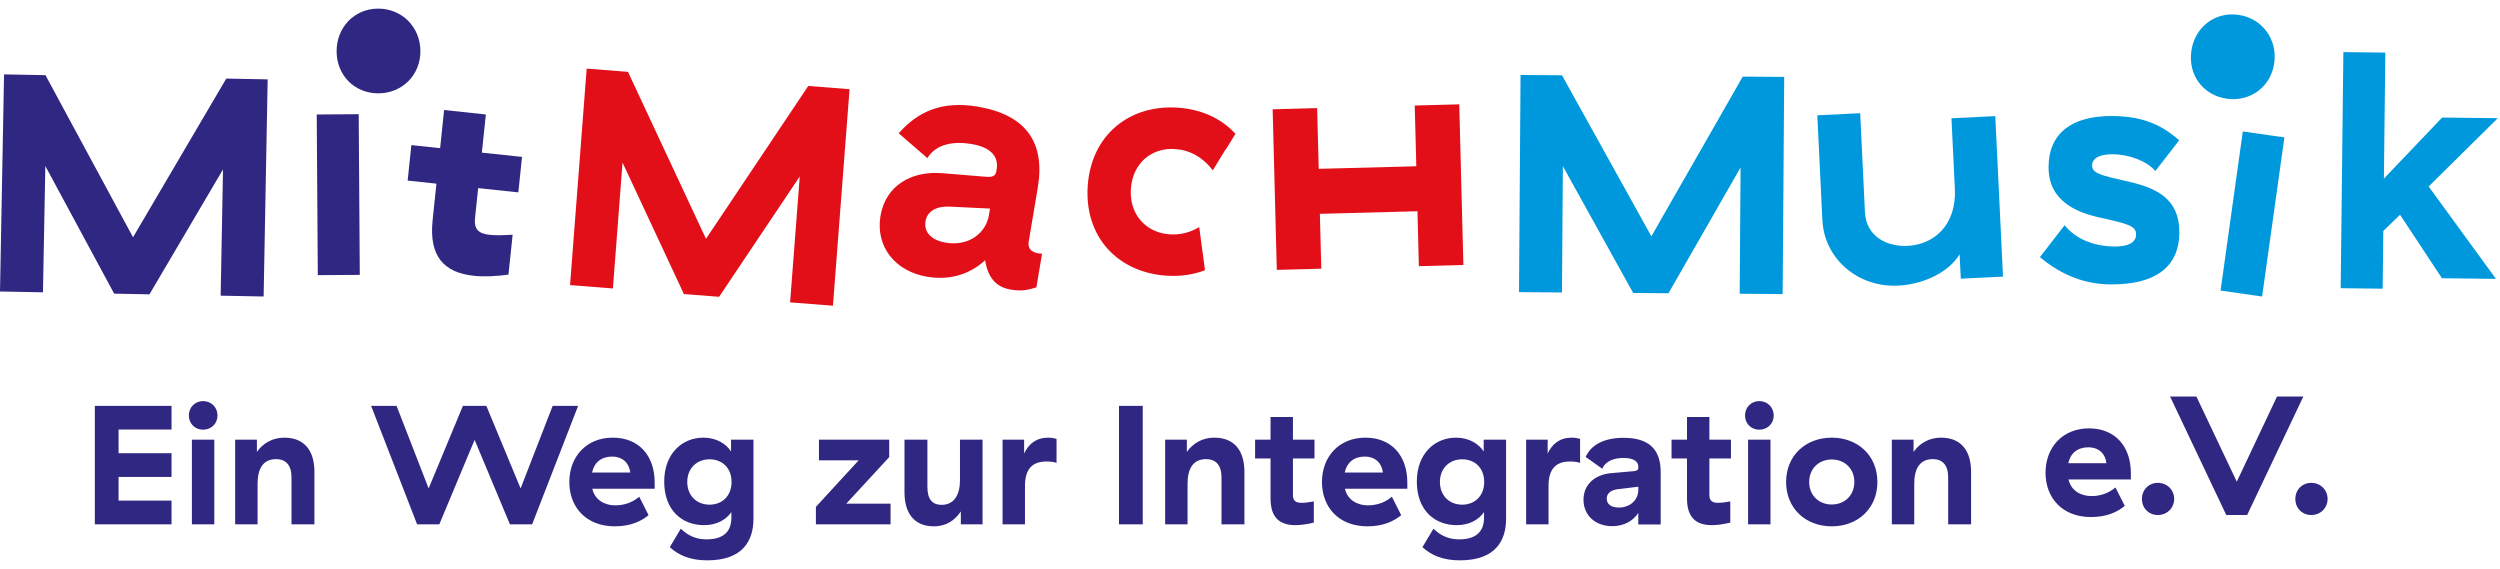 <?xml version="1.0" encoding="UTF-8"?> <svg xmlns="http://www.w3.org/2000/svg" xmlns:xlink="http://www.w3.org/1999/xlink" width="290px" height="66px" viewBox="0 0 290 66" version="1.1"><!-- Generator: Sketch 64 (93537) - https://sketch.com --><title>logo_small_color-text</title><desc>Created with Sketch.</desc><g id="logo_small_color-text" stroke="none" stroke-width="1" fill="none" fill-rule="evenodd"><g id="Group" transform="translate(-0.966, 0.724)"><g id="logo_small_color" transform="translate(0.966, 0.276)"><path d="M36.865,30.917 L41.736,30.885 L41.61,12.246 L36.741,12.28 L36.865,30.917 Z M43.845,-2.11633554e-15 C41.085,0.019 39.028,2.187 39.047,4.975 C39.065,7.764 41.15,9.846 43.912,9.827 C46.672,9.809 48.785,7.697 48.768,4.91 C48.749,2.118 46.605,-0.019 43.845,-2.11633554e-15 Z" id="Fill-1" fill="#302783"></path><path d="M54.963,30.992 C51.551,30.628 49.74,28.786 50.182,24.559 L50.626,20.304 L47.287,19.947 L47.718,15.831 L51.055,16.188 L51.515,11.762 L56.36,12.279 L55.897,16.705 L60.555,17.201 L60.126,21.317 L55.468,20.82 L55.096,24.37 C54.976,25.557 55.51,26.102 56.758,26.234 C57.488,26.313 58.122,26.304 59.467,26.224 L58.982,30.857 C57.591,31.047 56.174,31.122 54.963,30.992" id="Fill-4" fill="#302783"></path><polygon id="Fill-6" fill="#302783" points="0 32.814 4.983 32.908 5.259 18.263 13.242 33.064 17.336 33.143 25.869 18.654 25.597 33.299 30.581 33.393 31.05 8.206 26.246 8.116 15.431 26.52 5.273 7.719 0.469 7.627 0 32.814"></polygon><path d="M113.441,11.374 C118.962,12.321 121.274,15.451 120.382,20.763 C120.382,20.763 119.554,25.705 119.332,27.015 C119.154,28.082 120.019,28.402 120.877,28.436 L120.222,32.328 C119.033,32.714 118.333,32.778 117.199,32.584 C115.369,32.27 114.568,30.995 114.272,29.188 C112.76,30.596 110.474,31.603 107.527,31.099 C103.785,30.457 101.55,27.56 102.137,24.04 C102.721,20.566 105.658,18.83 109.191,19.081 L114.447,19.512 C115.181,19.556 115.483,19.373 115.562,18.913 L115.613,18.607 C115.824,17.344 115.167,16.127 112.714,15.707 C110.749,15.37 108.605,15.631 107.578,17.343 L104.25,14.462 C106.497,11.9 109.322,10.669 113.441,11.374 L113.441,11.374 Z M114.841,23.194 L110.058,22.963 C108.471,22.927 107.542,23.593 107.362,24.662 C107.156,25.886 107.967,26.848 109.705,27.148 C112.35,27.602 114.36,26.062 114.714,23.957 L114.841,23.194 L114.841,23.194 Z" id="Fill-8" fill="#E30F18"></path><path d="M135.649,26.182 C132.927,25.983 130.969,23.861 131.183,20.885 C131.396,17.909 133.595,16.091 136.356,16.291 C137.917,16.405 139.088,17.086 139.994,17.972 C140.033,18.014 140.076,18.051 140.117,18.093 C140.171,18.149 140.219,18.207 140.273,18.264 C140.414,18.42 140.551,18.58 140.683,18.751 L140.687,18.751 L142.137,16.383 L142.256,16.243 L143.312,14.526 C141.776,12.843 139.531,11.701 136.697,11.494 C131.032,11.081 126.599,14.644 126.179,20.521 C125.758,26.429 129.604,30.563 135.232,30.973 C136.942,31.097 138.467,30.845 139.782,30.349 L139.108,25.34 C138.154,25.913 137.001,26.28 135.649,26.182" id="Fill-10" fill="#E30F18"></path><polygon id="Fill-12" fill="#E30F18" points="164.109 11.24 164.291 18.287 152.972 18.585 152.788 11.54 147.627 11.677 148.108 30.307 153.271 30.17 153.105 23.804 164.426 23.505 164.588 29.873 169.753 29.737 169.272 11.104"></polygon><polygon id="Fill-14" fill="#E30F18" points="71.097 32.463 66.126 32.071 68.055 6.96 72.846 7.334 81.895 26.704 93.758 8.971 98.549 9.346 96.621 34.464 91.651 34.074 92.772 19.47 83.415 33.429 79.333 33.109 72.215 17.861 71.097 32.463"></polygon><path d="M231.453,12.469 L232.349,31.086 L227.453,31.326 L227.314,28.496 C226.154,30.456 223.329,31.976 220.158,32.134 C215.586,32.358 211.613,29.088 211.394,24.507 L210.808,12.377 L215.782,12.131 L216.332,23.588 C216.478,26.625 219.129,27.628 221.268,27.522 C224.438,27.366 226.962,25.013 226.765,20.927 L226.369,12.719 L231.453,12.469 L231.453,12.469 Z" id="Fill-17" fill="#0098DD"></path><path d="M245.055,12.458 C248.41,12.486 250.681,13.397 252.781,15.277 L250.022,18.834 C248.999,17.672 247.01,16.909 245.059,16.895 C243.545,16.881 242.692,17.361 242.687,18.181 C242.681,19.112 243.674,19.341 246.951,20.078 C250.155,20.812 252.836,22.063 252.804,25.979 C252.772,30.229 249.697,32.031 244.791,31.991 C241.249,31.963 238.624,30.478 236.628,28.829 L239.496,25.127 C240.701,26.626 242.724,27.575 245.304,27.597 C246.671,27.607 247.778,27.242 247.786,26.199 C247.795,25.193 246.801,24.96 243.708,24.263 C240.982,23.684 237.599,22.389 237.633,18.326 C237.66,14.56 240.223,12.419 245.055,12.458" id="Fill-19" fill="#0098DD"></path><path d="M260.167,14.25 L257.585,32.705 L262.404,33.396 L264.99,14.939 L260.167,14.25 L260.167,14.25 Z M263.815,6.307 C264.201,3.544 262.392,1.111 259.659,0.723 C256.926,0.329 254.578,2.168 254.194,4.931 C253.804,7.693 255.563,10.06 258.297,10.448 C261.031,10.84 263.429,9.068 263.815,6.307 Z" id="Fill-21" fill="#0098DD"></path><polygon id="Fill-23" fill="#0098DD" points="271.519 32.431 276.388 32.489 276.465 25.789 278.404 23.912 283.265 31.276 289.532 31.349 281.723 20.632 289.744 12.71 283.291 12.635 276.533 19.716 276.697 5.102 271.831 5.046 271.519 32.431"></polygon><polygon id="Fill-25" fill="#0098DD" points="181.187 32.925 176.204 32.888 176.383 7.697 181.19 7.733 191.56 26.413 202.16 7.887 206.968 7.922 206.788 33.111 201.803 33.074 201.906 18.427 193.544 33.017 189.449 32.985 181.294 18.278 181.187 32.925"></polygon></g><path d="M243.287,48.967 C246.299,48.967 248.149,51.028 248.149,54.189 L248.149,54.895 L240.905,54.895 L240.925,54.935 C241.24,56.25 242.421,56.82 243.563,56.82 C244.744,56.82 245.669,56.407 246.358,55.819 L247.441,57.958 C246.634,58.626 245.413,59.254 243.524,59.254 C240.196,59.254 238.247,57.036 238.247,54.11 C238.247,51.206 240.196,48.967 243.287,48.967 L243.287,48.967 Z M253.17,57.153 C253.17,58.213 252.342,59.018 251.279,59.018 C250.216,59.018 249.43,58.213 249.43,57.153 C249.43,56.093 250.216,55.287 251.279,55.287 C252.342,55.287 253.17,56.093 253.17,57.153 Z M270.966,57.153 C270.966,58.213 270.138,59.018 269.075,59.018 C268.012,59.018 267.225,58.213 267.225,57.153 C267.225,56.093 268.012,55.287 269.075,55.287 C270.138,55.287 270.966,56.093 270.966,57.153 Z M261.635,59.018 L259.213,59.018 L252.697,45.276 L255.749,45.276 L260.433,55.151 L265.099,45.276 L268.151,45.276 L261.635,59.018 L261.635,59.018 Z M243.209,51.165 C241.968,51.165 241.142,51.834 240.885,53.01 L245.315,53.01 C245.196,51.95 244.469,51.165 243.209,51.165 Z M169.865,50.044 C171.38,50.044 172.523,50.77 173.075,51.653 L173.075,50.28 L175.673,50.28 L175.673,59.446 C175.673,61.978 174.453,64.276 170.319,64.276 C168.33,64.276 166.992,63.687 165.968,62.745 L167.248,60.605 C168.074,61.41 169.019,61.842 170.22,61.842 C172.424,61.842 173.114,60.723 173.114,59.309 L173.114,58.681 C172.464,59.604 171.361,60.193 169.945,60.193 C167.326,60.193 165.318,58.406 165.318,55.147 C165.318,51.869 167.424,50.044 169.865,50.044 L169.865,50.044 Z M82.559,50.044 C84.075,50.044 85.217,50.77 85.768,51.653 L85.768,50.28 L88.367,50.28 L88.367,59.446 C88.367,61.978 87.146,64.276 83.011,64.276 C81.024,64.276 79.685,63.687 78.661,62.745 L79.94,60.605 C80.768,61.41 81.713,61.842 82.914,61.842 C85.118,61.842 85.807,60.723 85.807,59.309 L85.807,58.681 C85.158,59.604 84.055,60.193 82.637,60.193 C80.02,60.193 78.013,58.406 78.013,55.147 C78.013,51.869 80.118,50.044 82.559,50.044 L82.559,50.044 Z M213.45,50.044 C216.481,50.044 218.744,52.124 218.744,55.187 C218.744,58.249 216.481,60.331 213.45,60.331 C210.419,60.331 208.154,58.249 208.154,55.187 C208.154,52.124 210.419,50.044 213.45,50.044 L213.45,50.044 Z M156.972,55.972 L156.992,56.012 C157.306,57.327 158.488,57.897 159.629,57.897 C160.81,57.897 161.736,57.483 162.425,56.894 L163.507,59.035 C162.7,59.701 161.48,60.33 159.589,60.33 C156.262,60.33 154.314,58.111 154.314,55.187 C154.314,52.281 156.262,50.044 159.354,50.044 C162.366,50.044 164.216,52.105 164.216,55.264 L164.216,55.972 L156.972,55.972 L156.972,55.972 Z M69.666,55.972 L69.685,56.012 C70,57.327 71.181,57.897 72.323,57.897 C73.504,57.897 74.428,57.483 75.119,56.894 L76.201,59.035 C75.394,59.701 74.173,60.33 72.283,60.33 C68.956,60.33 67.007,58.111 67.007,55.187 C67.007,52.281 68.956,50.044 72.046,50.044 C75.058,50.044 76.909,52.105 76.909,55.264 L76.909,55.972 L69.666,55.972 Z M114.942,60.095 L112.423,60.095 L112.423,58.603 C111.753,59.604 110.769,60.33 109.293,60.33 C107.009,60.33 105.886,58.8 105.886,56.384 L105.886,50.279 L108.545,50.279 L108.545,55.736 C108.545,57.13 109.056,57.837 110.198,57.837 C111.654,57.837 112.324,56.659 112.324,54.971 L112.324,50.279 L114.942,50.279 L114.942,60.095 L114.942,60.095 Z M193.606,60.114 L191.008,60.114 L191.008,58.779 C190.497,59.565 189.512,60.31 187.976,60.31 C186.027,60.31 184.651,59.054 184.651,57.248 C184.651,55.461 185.989,54.342 187.8,54.166 L190.497,53.93 C190.871,53.892 191.008,53.774 191.008,53.538 L191.008,53.381 C191.008,52.811 190.457,52.399 189.295,52.399 C188.272,52.399 187.209,52.713 186.834,53.655 L184.905,52.281 C185.555,50.809 187.149,50.063 189.295,50.063 C192.169,50.063 193.606,51.319 193.606,54.049 L193.606,60.114 L193.606,60.114 Z M151.242,60.193 C149.412,60.193 148.349,59.33 148.349,57.091 L148.349,52.457 L146.557,52.457 L146.557,50.28 L148.349,50.28 L148.349,47.648 L150.947,47.648 L150.947,50.28 L153.447,50.28 L153.447,52.457 L150.947,52.457 L150.947,56.718 C150.947,57.345 151.263,57.602 151.932,57.602 C152.325,57.602 152.66,57.562 153.369,57.444 L153.369,59.898 C152.641,60.074 151.893,60.193 151.242,60.193 L151.242,60.193 Z M199.256,50.28 L201.756,50.28 L201.756,52.457 L199.256,52.457 L199.256,56.718 C199.256,57.345 199.571,57.602 200.241,57.602 C200.634,57.602 200.969,57.562 201.678,57.444 L201.678,59.898 C200.949,60.074 200.202,60.193 199.552,60.193 C197.721,60.193 196.658,59.33 196.658,57.091 L196.658,52.457 L194.866,52.457 L194.866,50.28 L196.658,50.28 L196.658,47.648 L199.256,47.648 L199.256,50.28 L199.256,50.28 Z M51.928,60.095 L49.349,60.095 L44.014,46.353 L46.967,46.353 L50.687,55.934 L54.664,46.353 L57.38,46.353 L61.357,55.934 L65.077,46.353 L68.03,46.353 L62.695,60.095 L60.117,60.095 L56.021,50.298 L51.928,60.095 L51.928,60.095 Z M104.273,60.095 L95.61,60.095 L95.61,58.073 L100.572,52.673 L95.965,52.673 L95.965,50.279 L104.115,50.279 L104.115,52.301 L99.135,57.699 L104.273,57.699 L104.273,60.095 L104.273,60.095 Z M20.864,49.101 L14.721,49.101 L14.721,51.849 L20.864,51.849 L20.864,54.598 L14.721,54.598 L14.721,57.346 L20.864,57.346 L20.864,60.095 L11.966,60.095 L11.966,46.353 L20.864,46.353 L20.864,49.101 Z M138.722,60.095 L136.124,60.095 L136.124,50.279 L138.643,50.279 L138.643,51.692 C139.332,50.731 140.396,50.044 141.833,50.044 C144.136,50.044 145.318,51.535 145.318,54.009 L145.318,60.095 L142.659,60.095 L142.659,54.657 C142.659,53.184 141.97,52.536 140.867,52.536 C139.352,52.536 138.722,53.655 138.722,55.402 L138.722,60.095 L138.722,60.095 Z M223.018,60.095 L220.419,60.095 L220.419,50.279 L222.938,50.279 L222.938,51.692 C223.627,50.731 224.69,50.044 226.127,50.044 C228.431,50.044 229.612,51.535 229.612,54.009 L229.612,60.095 L226.954,60.095 L226.954,54.657 C226.954,53.184 226.265,52.536 225.163,52.536 C223.648,52.536 223.018,53.655 223.018,55.402 L223.018,60.095 L223.018,60.095 Z M23.225,50.279 L25.824,50.279 L25.824,60.095 L23.225,60.095 L23.225,50.279 Z M119.863,60.095 L117.265,60.095 L117.265,50.279 L119.765,50.279 L119.765,51.889 C120.296,50.75 121.182,50.044 122.56,50.044 C122.915,50.044 123.21,50.102 123.525,50.18 L123.525,52.968 C123.171,52.851 122.758,52.811 122.344,52.811 C120.632,52.811 119.863,53.773 119.863,55.658 L119.863,60.095 L119.863,60.095 Z M180.595,60.095 L177.996,60.095 L177.996,50.279 L180.496,50.279 L180.496,51.889 C181.028,50.75 181.912,50.044 183.292,50.044 C183.645,50.044 183.941,50.102 184.256,50.18 L184.256,52.968 C183.901,52.851 183.488,52.811 183.075,52.811 C181.362,52.811 180.595,53.773 180.595,55.658 L180.595,60.095 L180.595,60.095 Z M130.769,46.353 L133.525,46.353 L133.525,60.095 L130.769,60.095 L130.769,46.353 Z M30.844,60.095 L28.245,60.095 L28.245,50.279 L30.766,50.279 L30.766,51.692 C31.455,50.731 32.517,50.044 33.954,50.044 C36.257,50.044 37.439,51.535 37.439,54.009 L37.439,60.095 L34.78,60.095 L34.78,54.657 C34.78,53.184 34.091,52.536 32.99,52.536 C31.474,52.536 30.844,53.655 30.844,55.402 L30.844,60.095 L30.844,60.095 Z M203.744,50.279 L206.342,50.279 L206.342,60.095 L203.744,60.095 L203.744,50.279 Z M191.008,55.736 L188.567,56.031 C187.76,56.149 187.346,56.561 187.346,57.111 C187.346,57.74 187.838,58.151 188.745,58.151 C190.122,58.151 191.008,57.208 191.008,56.129 L191.008,55.736 L191.008,55.736 Z M170.575,52.556 C169.098,52.556 167.996,53.596 167.996,55.187 C167.996,56.777 169.098,57.817 170.575,57.817 C172.05,57.817 173.132,56.796 173.132,55.187 C173.132,53.557 172.05,52.556 170.575,52.556 Z M83.267,52.556 C81.791,52.556 80.689,53.596 80.689,55.187 C80.689,56.777 81.791,57.817 83.267,57.817 C84.744,57.817 85.827,56.796 85.827,55.187 C85.827,53.557 84.744,52.556 83.267,52.556 Z M213.45,52.576 C211.973,52.576 210.831,53.617 210.831,55.187 C210.831,56.757 211.973,57.797 213.45,57.797 C214.927,57.797 216.068,56.757 216.068,55.187 C216.068,53.617 214.927,52.576 213.45,52.576 Z M159.274,52.241 C158.035,52.241 157.209,52.909 156.951,54.087 L161.381,54.087 C161.263,53.027 160.534,52.241 159.274,52.241 Z M71.968,52.241 C70.728,52.241 69.901,52.909 69.645,54.087 L74.075,54.087 C73.957,53.027 73.228,52.241 71.968,52.241 L71.968,52.241 Z M24.525,45.802 C25.47,45.802 26.197,46.529 26.197,47.471 C26.197,48.414 25.47,49.12 24.525,49.12 C23.58,49.12 22.872,48.414 22.872,47.471 C22.872,46.529 23.58,45.802 24.525,45.802 Z M205.044,45.802 C205.989,45.802 206.718,46.529 206.718,47.471 C206.718,48.414 205.989,49.12 205.044,49.12 C204.099,49.12 203.39,48.414 203.39,47.471 C203.39,46.529 204.099,45.802 205.044,45.802 Z" id="Shape" fill="#302783" fill-rule="nonzero"></path></g></g></svg> 